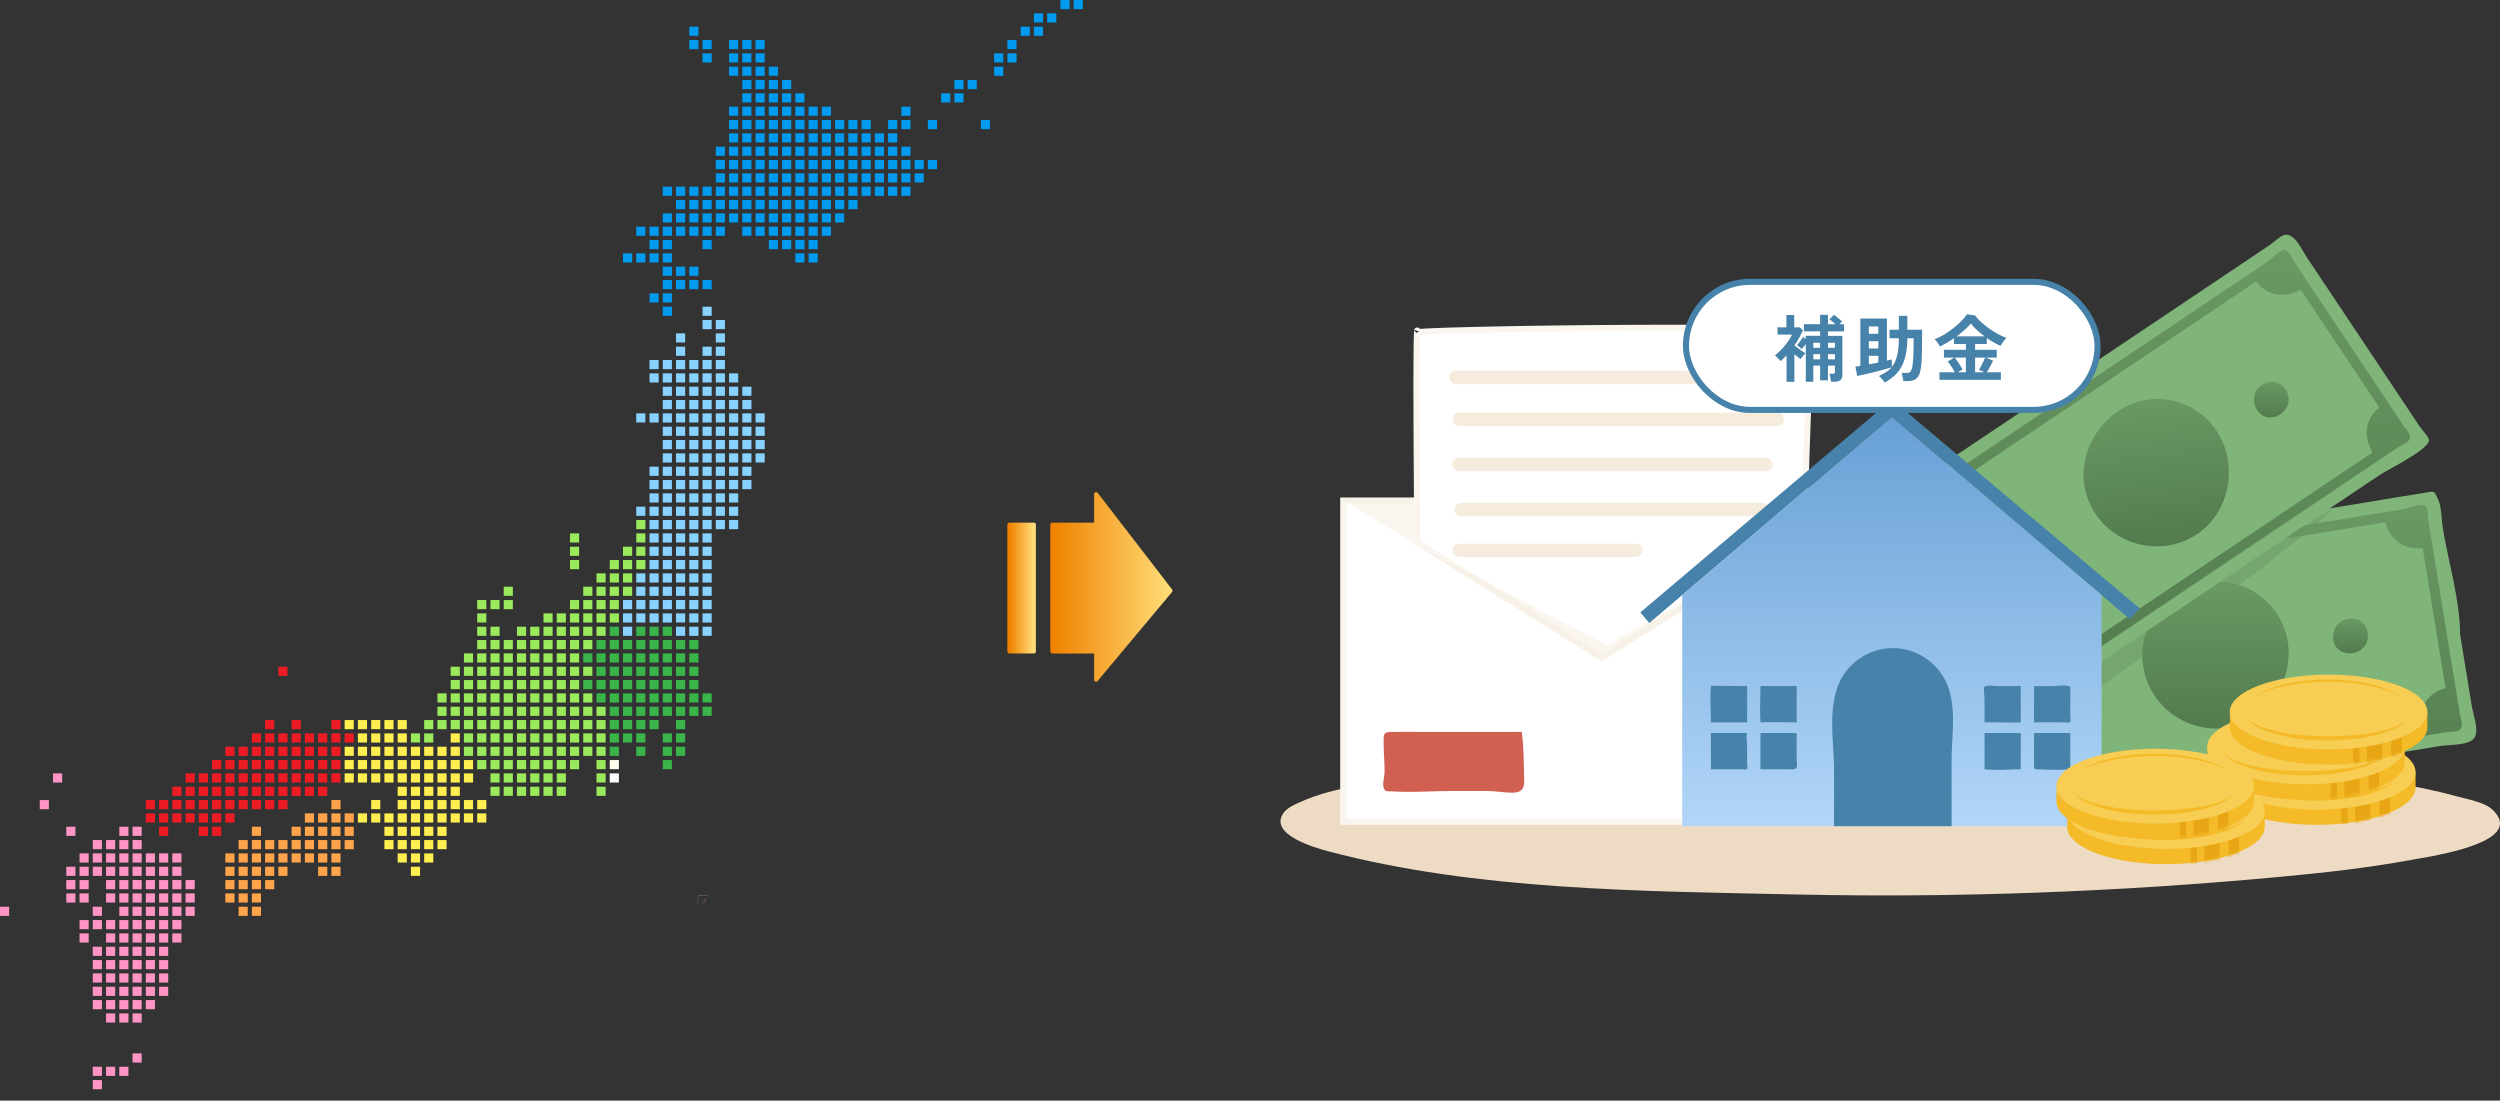 <svg width="820" height="361" fill="none" xmlns="http://www.w3.org/2000/svg"><rect width="100%" height="100%" fill="#333333" stroke="none"/><g clip-path="url(#a)"><path d="M820 270.034c.046 7.582-23.362 10.964-28.821 11.97-14.58 2.689-29.366 4.314-44.119 5.678-52.503 4.855-105.277 6.855-157.995 5.705-50.172-1.094-104.75-1.268-153.55-14.203-.004 0-.006 0-.01-.002-4.056-1.077-19.08-5.34-14.718-12.237.992-1.57 2.717-2.499 4.394-3.292 15.668-7.411 32.871-6.918 49.648-9.473 93.984-14.305 193.139-11.002 287.343-.327 14.54 1.649 29.427 3.368 43.561 7.327 3.367.942 9.037 1.846 11.709 4.33 1.777 1.65 2.547 3.154 2.556 4.522l.002.002Z" fill="#EDDBC3"/><path d="M440.586 164.214h169.44V269.53h-169.44V164.214Z" fill="#fff" stroke="#FAF6EF" stroke-width="2"/><path opacity=".46" d="m439.586 163.214 85.72 53.658 85.72-53.658h-171.44Z" fill="#F5ECDD"/><path d="M463.906 178.438h.001-.001Zm127.797-4.486-.006.182-66.391 41.56-60.405-37.811-.003-.23-.02-2.194-.067-7.838c-.052-6.492-.115-15.162-.157-23.87-.042-8.709-.063-17.453-.032-24.098.016-3.323.045-6.115.091-8.113a74.646 74.646 0 0 1 .094-2.572 26.2 26.2 0 0 1 .772-.072c.98-.078 2.41-.158 4.234-.238 3.644-.159 8.819-.315 15.015-.458 12.391-.286 28.845-.521 45.261-.625 16.416-.104 32.786-.078 45.009.156 6.114.118 11.177.286 14.686.516 1.76.115 3.102.244 3.982.384.173.027.32.054.443.079-.016.177-.033.371-.049.578-.049.637-.103 1.478-.16 2.491a638.728 638.728 0 0 0-.38 7.946c-.274 6.381-.581 14.613-.868 22.751a8623.694 8623.694 0 0 0-.985 29.45l-.064 2.026Zm-126.845-65.521c.004-.022.005-.018-.001.003l.001-.003Zm-.565.613h-.001.001Zm130.383-.207-.004-.002.004.002Z" fill="#fff" stroke="#FAF6EF" stroke-width="2"/><path opacity=".46" d="m463.906 178.438 61.4 38.434 67.374-42.173-65.657 36.816-63.117-33.077Z" fill="#F5ECDD"/><path d="M477.557 126.011h106.089c1.146 0 2.243-1.01 2.191-2.197-.053-1.19-.963-2.196-2.191-2.196H477.557c-1.145 0-2.243 1.01-2.191 2.196.054 1.191.963 2.197 2.191 2.197ZM478.611 139.745h104.333c1.146 0 2.243-1.01 2.191-2.197-.054-1.19-.963-2.196-2.191-2.196H478.611c-1.146 0-2.243 1.009-2.192 2.196.054 1.191.964 2.197 2.192 2.197ZM478.611 154.537h100.634c1.145 0 2.243-1.01 2.191-2.197-.054-1.191-.963-2.197-2.191-2.197h-2.625c-1.145 0-2.243 1.01-2.191 2.197.054 1.191.963 2.197 2.191 2.197h2.625c1.145 0 2.243-1.01 2.191-2.197-.054-1.191-.963-2.197-2.191-2.197H478.611c-1.146 0-2.243 1.01-2.192 2.197.054 1.191.964 2.197 2.192 2.197ZM479.315 169.328h98.711c1.146 0 2.243-1.009 2.192-2.196-.054-1.191-.964-2.197-2.192-2.197h-98.711c-1.146 0-2.243 1.01-2.191 2.197.053 1.19.963 2.196 2.191 2.196ZM478.611 182.71h57.962c1.145 0 2.243-1.01 2.191-2.196-.054-1.191-.963-2.197-2.191-2.197h-57.962c-1.146 0-2.243 1.01-2.192 2.197.054 1.19.964 2.196 2.192 2.196Z" fill="#F5ECDD"/><path d="M498.978 259.166c-.668.587-1.631.806-2.539.823-2.926.056-5.833-.538-8.751-.54H476.55c-6.6 0-13.235.529-19.832.134-1.98-.117-2.371.227-2.91-1.327-.384-1.106.326-3.695.332-4.949.013-3.159-.3-6.309-.302-9.466-.002-3.42-.069-3.718 2.911-3.756 4.423-.056 8.849 0 13.274 0h27.965a2.676 2.676 0 0 1 1.164.059c.658 5.075.637 10.478.77 15.636.027 1.058.021 2.211-.624 3.047a2.439 2.439 0 0 1-.318.339h-.002Z" fill="#D16053"/><path d="M811.588 241.996c-.27.414-.64.768-1.132 1.047-2.477 1.404-7.523 1.231-10.309 1.687-5.673.929-11.345 1.858-17.019 2.785-30.91 5.061-61.822 10.12-92.733 15.18l-36.033 5.898-13.306-81.697 64.795-10.607c23.659-3.872 47.319-7.744 70.976-11.618 5.914-.967 11.819-2.008 17.744-2.906 4.001-.606 3.652-1.173 5.137 2.049 1.17 2.539 1.076 6.618 1.529 9.396 1.804 11.081 5.658 23.534 5.658 34.74l3.824 23.475c.562 3.447 2.495 8.086.869 10.57v.001Z" fill="#80B57A"/><mask id="b" style="mask-type:luminance" maskUnits="userSpaceOnUse" x="641" y="161" width="172" height="108"><path d="M811.588 241.996c-.27.414-.64.768-1.132 1.047-2.477 1.404-7.523 1.231-10.309 1.687-5.673.929-11.345 1.858-17.019 2.785-30.91 5.061-61.822 10.12-92.733 15.18l-36.033 5.898-13.306-81.697 64.795-10.607c23.659-3.872 47.319-7.744 70.976-11.618 5.914-.967 11.819-2.008 17.744-2.906 4.001-.606 3.652-1.173 5.137 2.049 1.17 2.539 1.076 6.618 1.529 9.396 1.804 11.081 5.658 23.534 5.658 34.74l3.824 23.475c.562 3.447 2.495 8.086.869 10.57v.001Z" fill="#fff"/></mask><g mask="url(#b)"><path opacity=".5" d="m765.238 166.57-140.725 90.689 9.62 7.39s126.746-89.627 131.105-98.079Z" fill="#6A9964"/></g><path d="M750.449 210.924c1.627 11.534-5.413 23.223-16.497 26.897-11.547 3.827-24.481-2.272-29.285-13.386a24.223 24.223 0 0 1-1.675-5.738c-3.491-21.424 22.834-36.377 39.375-22.388 4.72 3.994 7.32 9.208 8.084 14.615h-.002Z" fill="url(#c)"/><path d="M646.71 190.827c-1.084 1.447-.005 4.159.346 6.315.575 3.53 1.149 7.059 1.725 10.587l4.445 27.297 3.958 24.305c.582 3.564.235 4.551 3.368 4.038l12.088-1.98c14.449-2.366 28.901-4.732 43.351-7.096l50.554-8.274 35.717-5.848c1.087-.179 3.47-.102 4.367-.712 1.581-1.073.502-3.537.241-5.076-.564-3.326-1.084-6.659-1.627-9.989l-3.171-19.469c-1.349-8.279-2.698-16.558-4.045-24.837l-1.477-9.065c-.158-.964-.177-4.545-1.054-5.14-1.429-.965-5.718.858-7.352 1.143-4.22.735-8.456 1.385-12.683 2.075l-45.964 7.525-49.662 8.129c-10.442 1.71-20.881 3.433-31.327 5.128-.884.144-1.452.477-1.8.939l.002.005Zm147.255 47.367L671.21 258.289c-1.986-8.543-9.075-9.089-12.31-8.872l-7.466-45.835c7.888-2.197 8.396-9.017 8.183-12.174l122.811-20.102c2.091 8.223 9.037 8.752 12.23 8.536l7.465 45.835c-8.185 2.28-8.425 9.539-8.158 12.517Z" fill="url(#d)"/><path d="M688.016 222.144c1.205 7.396-10.386 9.487-11.621 1.902-1.211-7.428 10.386-9.479 11.621-1.902Z" fill="#6A9964"/><path d="M776.624 207.637c.595 3.857-2.581 6.932-6.384 6.648-7.141-.535-6.397-11.134.71-11.403 3.331-.127 5.277 2.17 5.674 4.755Z" fill="url(#e)"/><path d="M796.659 144.727c-.977 3.241-13.339 9.192-16.405 11.248l-18.54 12.43-45.084 30.224c-3.168 2.124-52.937 35.491-52.937 35.489-.163-.244-45.901-68.81-45.901-68.812l52.77-35.377c24.465-16.402 48.929-32.801 73.396-49.205 3.68-2.47 5.38-5.594 8.699-2.3 1.553 1.54 2.692 4.033 3.905 5.85 4.073 6.108 8.147 12.215 12.22 18.32l24.941 37.389c.595.891 3.139 3.557 2.982 4.551-.01.064-.025.127-.044.191l-.002.002Z" fill="#80B57A"/><path d="M727.273 141.697c6.251 9.82 4.68 23.382-3.887 31.332-8.924 8.283-23.217 8.11-32.187-.007a24.311 24.311 0 0 1-3.897-4.524c-12.038-18.045 5.732-42.595 26.571-36.741 5.948 1.671 10.468 5.335 13.4 9.938v.002Z" fill="url(#f)"/><path d="M624.561 166.534c-.39 1.765 1.713 3.787 2.926 5.603l5.948 8.917 15.336 22.992c4.551 6.824 9.104 13.647 13.655 20.472 2.003 3.002 2.096 4.045 4.734 2.275l10.18-6.826 36.513-24.479c14.193-9.516 28.388-19.031 42.58-28.545l30.084-20.168c.917-.613 3.116-1.535 3.68-2.462.994-1.633-1.006-3.428-1.879-4.72-1.888-2.791-3.741-5.609-5.612-8.414-3.645-5.466-7.293-10.933-10.938-16.397-4.651-6.973-9.302-13.946-13.955-20.919l-5.094-7.636c-.541-.812-2.04-4.062-3.084-4.237-1.7-.285-4.848 3.156-6.218 4.095-3.536 2.423-7.122 4.774-10.682 7.16L694.022 119.2c-13.944 9.348-27.887 18.694-41.83 28.043-8.795 5.895-17.583 11.804-26.386 17.688-.746.498-1.126 1.039-1.249 1.603h.004Zm153.59-18.114-103.393 69.315c-5.342-6.947-12.019-4.497-14.872-2.954l-25.753-38.605c6.269-5.278 3.91-11.695 2.412-14.48L739.984 92.35c5.305 6.613 11.844 4.208 14.661 2.685l25.753 38.605c-6.505 5.478-3.72 12.181-2.247 14.78Z" fill="url(#g)"/><path d="M675.101 177.859c4.156 6.23-5.526 12.949-9.787 6.563-4.173-6.257 5.532-12.943 9.787-6.563Z" fill="#6A9964"/><path d="M749.731 127.823c2.136 3.262.52 7.382-3.058 8.704-6.719 2.483-10.424-7.471-4.071-10.672 2.979-1.5 5.698-.217 7.129 1.968Z" fill="url(#h)"/><path d="m620.53 131.047-82.51 69.821 2.943 3.484 79.567-67.656 78.133 66.436 3.145-3.562-81.278-68.523Z" fill="#4682A9"/><path d="m620.53 136.696-68.765 58.477v75.826h137.556v-75.826l-68.791-58.477Z" fill="url(#i)"/><path d="M640.123 270.999h-38.56v-18.365c0-8.964-1.961-18.805 1.211-27.453 2.749-7.499 10.111-12.597 18.07-12.597 6.856 0 13.328 3.765 16.737 9.727 4.574 7.998 2.575 18.081 2.544 26.829-.005 1.42.002 21.859 0 21.859h-.002ZM573.059 236.944h-11.875c0-3.957-.38-8.141.065-12.051-.006.054 10.686.144 11.812.144v11.905l-.002.002ZM589.305 236.943c-3.936-.003-7.934-.209-11.858.014-.292-3.928-.017-7.975-.017-11.918h11.875v11.904ZM572.984 252.235c-.382.285-1.414.093-1.861.093-3.314 0-6.627.009-9.943-.006v-11.901c.927-.013 11.873.01 11.875 0-.357 1.268 0 3.153 0 4.461v4.96c0 .422.251 2.041-.017 2.339a.354.354 0 0 1-.058.052l.004.002ZM589.065 252.01c-.217.185-.555.297-1.067.318-1.366.054-2.746 0-4.112 0h-6.456v-11.905h11.875v8.617c0 1.276.395 2.432-.242 2.972l.002-.002ZM662.802 236.944c-.926.105-11.874-.075-11.874 0v-7.877c0-.741-.426-3.18 0-3.799.45-.658 3.57-.229 4.43-.229 2.481 0 4.965-.035 7.446 0v11.905h-.002ZM678.964 236.815c-.365.28-1.221.128-1.671.128-3.35 0-6.745-.123-10.081.024-.167-1.091.04-11.928-.039-11.93 1.861.046 3.725.048 5.586.038 1.652-.007 4.006-.475 5.591-.038.961.265.7.515.7 1.627v8.119c0 .362.215 1.645 0 1.939a.484.484 0 0 1-.086.089v.004ZM662.802 252.326c-3.864 0-8.089.475-11.882-.039.05-3.954.008-7.911.008-11.866h11.874v11.905ZM679.033 252.295c-3.26.354-6.549.158-9.818.058-1.295-.041-1.942.288-2.044-1.026-.057-.742 0-1.513 0-2.26 0-.619.008-8.648.004-8.648h11.873c-.006 0 .046 10.889-.013 11.874l-.002.002Z" fill="#4682A9"/><path d="M727.488 258.277c0 6.779 14.511 12.274 32.411 12.274 17.899 0 32.41-5.495 32.41-12.274v-4.985H727.58l-.092 4.985Z" fill="#F4BA27"/><mask id="j" style="mask-type:luminance" maskUnits="userSpaceOnUse" x="727" y="253" width="66" height="18"><path d="M727.488 258.277c0 6.779 14.511 12.274 32.411 12.274 17.899 0 32.41-5.495 32.41-12.274v-4.985H727.58l-.092 4.985Z" fill="#fff"/></mask><g mask="url(#j)" fill="#E8A615"><path d="M777.48 262.696h-4.985v7.855h4.985v-7.855ZM783.992 268.435h-3.534v-7.855h3.351l.183 7.855ZM770.119 271.942h-2.147v-7.856h2.027l.12 7.856Z"/></g><path d="M759.899 265.565c17.9 0 32.41-5.495 32.41-12.274 0-6.778-14.51-12.273-32.41-12.273s-32.411 5.495-32.411 12.273c0 6.779 14.511 12.274 32.411 12.274Z" fill="#F7CD53"/><path d="M752.229 257.042c3.886-.03 6.111-1.723 7.606-4.67.067-.135.238-.223.436-.225l8.062-.079c.301-.004.599.189.627.408a5.448 5.448 0 0 1-.18 2.298c-.067.226.163.493.491.57l2.088.498c.284.067.539-.027.585-.221.194-.814.196-1.92-.198-3.253-.055-.188.104-.335.363-.336l1.025-.01c.276-.002.426-.165.335-.362l-.571-1.256c-.083-.181-.361-.323-.622-.321l-1.186.014c-.219.001-.451-.099-.556-.241-1.562-2.145-4.218-3.341-7.005-3.306-2.834.034-4.531 1.265-5.753 3.485-.067.123-.236.206-.428.208l-8.233.086c-.266.002-.441-.15-.385-.333.343-1.125 1.055-2.125 1.807-2.854.152-.148.063-.327-.176-.371l-1.443-.264a.649.649 0 0 0-.507.123c-.896.774-1.846 2.184-2.272 3.59-.015.048-.025.094-.038.142l-1.959.021c-.255.002-.516.15-.581.331l-.465 1.252c-.073.194.087.352.355.35l2.021-.019c.218-.002.374.106.387.262.248 2.931 2.909 4.514 6.372 4.487l-.002-.004Zm12.038-8.652c1.081-.011 2.416.35 3.377 1.291.211.206.052.45-.29.454l-5.616.06c-.366.003-.629-.272-.46-.483.716-.9 1.589-1.306 2.989-1.322Zm-14.726 3.863 6.006-.06c.408-.004.631.341.374.587-.975.931-2.122 1.354-3.651 1.367-1.497.014-2.641-.463-3.253-1.319-.172-.242.131-.571.522-.575h.002Z" fill="#F4BA27"/><path d="M785.582 256.013c-2.901 3.143-8.611 4.565-12.705 5.4-10.484 1.96-24.533 1.74-34.483-2.305-1.073-.471-2.128-.994-3.097-1.664-.944-.669-1.886-1.479-2.339-2.569.585 1.004 1.556 1.681 2.54 2.244.996.554 2.057.989 3.137 1.356 9.922 3.215 23.75 3.322 34.063 1.88 4.093-.666 9.665-1.645 12.884-4.344v.002ZM734.754 248.983c9.858-8.466 39.905-8.473 49.813-.033a16.882 16.882 0 0 0-3.511-2.004c-.7-.312-1.535-.625-2.266-.862-9.835-3.143-21.871-3.316-32.006-1.564-2.381.443-4.749 1.016-7.026 1.847-1.771.64-3.502 1.469-5.004 2.616Z" fill="#F4BA27"/><path d="M723.955 249.971c0 6.779 14.511 12.274 32.411 12.274 17.9 0 32.411-5.495 32.411-12.274v-4.985h-64.73l-.092 4.985Z" fill="#F4BA27"/><mask id="k" style="mask-type:luminance" maskUnits="userSpaceOnUse" x="723" y="244" width="66" height="19"><path d="M723.955 249.971c0 6.779 14.511 12.274 32.411 12.274 17.9 0 32.411-5.495 32.411-12.274v-4.985h-64.73l-.092 4.985Z" fill="#fff"/></mask><g mask="url(#k)" fill="#E8A615"><path d="M773.949 254.39h-4.985v7.855h4.985v-7.855ZM780.459 260.129h-3.534v-7.855h3.354l.18 7.855ZM766.587 263.636h-2.147v-7.856h2.028l.119 7.856Z"/></g><path d="M756.368 257.26c17.9 0 32.411-5.495 32.411-12.274 0-6.779-14.511-12.274-32.411-12.274-17.9 0-32.411 5.495-32.411 12.274 0 6.779 14.511 12.274 32.411 12.274Z" fill="#F7CD53"/><path d="M748.699 248.737c3.885-.031 6.111-1.724 7.606-4.671.067-.134.238-.223.435-.225l8.063-.079c.301-.003.598.189.627.408a5.453 5.453 0 0 1-.18 2.299c-.067.225.163.492.491.569l2.088.498c.283.068.539-.027.585-.221.194-.813.195-1.92-.198-3.253-.056-.188.104-.334.363-.336l1.024-.01c.277-.002.426-.165.336-.361l-.572-1.256c-.082-.181-.36-.324-.621-.322l-1.186.014c-.219.002-.451-.098-.557-.241-1.561-2.144-4.217-3.341-7.005-3.306-2.834.035-4.53 1.266-5.752 3.485-.067.123-.236.206-.428.208l-8.233.087c-.267.001-.441-.15-.386-.333.344-1.125 1.056-2.126 1.808-2.855.151-.148.063-.327-.177-.371l-1.443-.263a.64.64 0 0 0-.506.123c-.896.773-1.846 2.183-2.272 3.589-.015.048-.025.094-.038.142l-1.959.021c-.255.002-.516.15-.582.331l-.464 1.252c-.073.195.086.352.355.351l2.02-.02c.219-.002.375.106.388.262.247 2.931 2.909 4.514 6.372 4.487l-.002-.003Zm12.038-8.652c1.08-.012 2.416.35 3.377 1.29.211.206.052.45-.29.454l-5.616.06c-.366.004-.629-.271-.46-.483.715-.9 1.588-1.306 2.989-1.321Zm-14.728 3.862 6.006-.06c.408-.003.631.341.374.587-.975.931-2.122 1.354-3.652 1.368-1.496.013-2.64-.464-3.252-1.32-.172-.242.131-.571.522-.575h.002Z" fill="#F4BA27"/><path d="M782.052 247.708c-2.901 3.143-8.611 4.564-12.706 5.399-10.484 1.96-24.532 1.741-34.483-2.305-1.072-.471-2.128-.994-3.097-1.663-.944-.67-1.886-1.48-2.339-2.57.586 1.004 1.557 1.681 2.541 2.245.996.554 2.057.988 3.137 1.356 9.914 3.214 23.755 3.322 34.063 1.879 4.092-.666 9.664-1.645 12.884-4.343v.002ZM731.223 240.677c9.859-8.463 39.906-8.473 49.814-.033a16.927 16.927 0 0 0-3.511-2.004 24.274 24.274 0 0 0-2.266-.862c-9.834-3.143-21.872-3.316-32.006-1.563-2.381.442-4.749 1.015-7.027 1.846-1.771.641-3.501 1.47-5.004 2.616Z" fill="#F4BA27"/><path d="M731.356 238.53c0 6.779 14.511 12.274 32.411 12.274 17.899 0 32.41-5.495 32.41-12.274v-4.985h-64.729l-.092 4.985Z" fill="#F4BA27"/><mask id="l" style="mask-type:luminance" maskUnits="userSpaceOnUse" x="731" y="233" width="66" height="18"><path d="M731.356 238.53c0 6.779 14.511 12.274 32.411 12.274 17.899 0 32.41-5.495 32.41-12.274v-4.985h-64.729l-.092 4.985Z" fill="#fff"/></mask><g mask="url(#l)" fill="#E8A615"><path d="M781.348 242.949h-4.985v7.855h4.985v-7.855ZM787.86 248.688h-3.534v-7.855h3.352l.182 7.855ZM773.988 252.195h-2.147v-7.856h2.026l.121 7.856Z"/></g><path d="M763.767 245.819c17.9 0 32.41-5.496 32.41-12.274 0-6.779-14.51-12.274-32.41-12.274s-32.411 5.495-32.411 12.274c0 6.778 14.511 12.274 32.411 12.274Z" fill="#F7CD53"/><path d="M789.45 236.266c-2.901 3.143-8.611 4.565-12.705 5.4-10.484 1.96-24.533 1.74-34.483-2.305-1.073-.471-2.128-.994-3.097-1.664-.944-.669-1.886-1.479-2.339-2.569.585 1.004 1.556 1.681 2.541 2.244.995.554 2.056.989 3.137 1.356 9.921 3.215 23.749 3.322 34.062 1.88 4.093-.666 9.665-1.645 12.884-4.344v.002ZM738.622 229.236c9.858-8.465 39.905-8.473 49.813-.033a16.927 16.927 0 0 0-3.511-2.004c-.7-.311-1.535-.625-2.266-.862-9.833-3.141-21.871-3.316-32.006-1.563-2.381.442-4.748 1.015-7.026 1.846-1.771.641-3.502 1.47-5.004 2.616ZM678.029 271.157c0 6.778 14.511 12.274 32.411 12.274 17.9 0 32.411-5.496 32.411-12.274v-4.986h-64.73l-.092 4.986Z" fill="#F4BA27"/><mask id="m" style="mask-type:luminance" maskUnits="userSpaceOnUse" x="678" y="266" width="65" height="18"><path d="M678.029 271.157c0 6.778 14.511 12.274 32.411 12.274 17.9 0 32.411-5.496 32.411-12.274v-4.986h-64.73l-.092 4.986Z" fill="#fff"/></mask><g mask="url(#m)" fill="#E8A615"><path d="M728.021 275.575h-4.985v7.856h4.985v-7.856ZM734.533 281.315h-3.534v-7.858h3.352l.182 7.858ZM720.661 284.821h-2.147v-7.855h2.026l.121 7.855Z"/></g><path d="M710.44 278.445c17.9 0 32.411-5.495 32.411-12.274 0-6.779-14.511-12.274-32.411-12.274-17.9 0-32.411 5.495-32.411 12.274 0 6.779 14.511 12.274 32.411 12.274Z" fill="#F7CD53"/><path d="M702.771 269.922c3.885-.031 6.111-1.724 7.606-4.67.067-.135.238-.223.435-.225l8.063-.079c.301-.004.598.188.627.408a5.448 5.448 0 0 1-.18 2.298c-.067.225.163.493.491.569l2.088.499c.284.067.539-.027.585-.222.194-.813.195-1.919-.198-3.252-.056-.189.104-.335.363-.337l1.024-.009c.277-.002.426-.166.336-.362l-.572-1.256c-.082-.181-.36-.323-.621-.321l-1.186.013c-.219.002-.451-.098-.556-.24-1.562-2.145-4.218-3.341-7.006-3.307-2.834.035-4.53 1.266-5.752 3.486-.067.123-.236.205-.428.207l-8.233.087c-.267.002-.441-.15-.386-.333.344-1.125 1.056-2.125 1.808-2.854.151-.148.063-.327-.177-.372l-1.443-.263a.64.64 0 0 0-.506.123c-.896.773-1.846 2.183-2.272 3.589-.015.048-.025.094-.038.143l-1.959.021c-.255.002-.516.15-.582.331l-.464 1.252c-.073.194.086.352.355.35l2.02-.019c.219-.002.375.105.388.261.247 2.932 2.909 4.515 6.372 4.488l-.002-.004Zm12.038-8.652c1.08-.012 2.416.35 3.377 1.291.211.205.052.45-.29.454l-5.616.059c-.366.004-.629-.271-.46-.483.715-.9 1.588-1.306 2.989-1.321Zm-14.726 3.862 6.006-.059c.408-.004.631.34.374.586-.975.931-2.122 1.355-3.652 1.368-1.496.013-2.64-.464-3.252-1.319-.173-.243.131-.572.522-.576h.002Z" fill="#F4BA27"/><path d="M736.124 268.893c-2.901 3.143-8.611 4.564-12.706 5.399-10.484 1.96-24.532 1.741-34.483-2.304-1.072-.471-2.128-.995-3.097-1.664-.944-.669-1.886-1.479-2.338-2.57.585 1.004 1.556 1.681 2.54 2.245.996.554 2.057.989 3.137 1.356 9.922 3.214 23.75 3.322 34.063 1.879 4.092-.665 9.664-1.644 12.884-4.343v.002ZM685.295 261.863c9.859-8.466 39.906-8.473 49.814-.033a16.882 16.882 0 0 0-3.511-2.004 23.996 23.996 0 0 0-2.266-.862c-9.836-3.143-21.872-3.316-32.006-1.564-2.381.442-4.749 1.016-7.027 1.847-1.771.64-3.501 1.469-5.004 2.616Z" fill="#F4BA27"/><path d="M674.497 262.851c0 6.779 14.511 12.274 32.411 12.274 17.899 0 32.41-5.495 32.41-12.274v-4.986h-64.729l-.092 4.986Z" fill="#F4BA27"/><mask id="n" style="mask-type:luminance" maskUnits="userSpaceOnUse" x="674" y="257" width="66" height="19"><path d="M674.497 262.851c0 6.779 14.511 12.274 32.411 12.274 17.899 0 32.41-5.495 32.41-12.274v-4.986h-64.729l-.092 4.986Z" fill="#fff"/></mask><g mask="url(#n)" fill="#E8A615"><path d="M724.491 267.269h-4.985v7.856h4.985v-7.856ZM731.001 273.009h-3.534v-7.857h3.354l.18 7.857ZM717.129 276.516h-2.147v-7.856h2.028l.119 7.856Z"/></g><path d="M706.91 270.139c17.9 0 32.41-5.495 32.41-12.274 0-6.778-14.51-12.273-32.41-12.273s-32.411 5.495-32.411 12.273c0 6.779 14.511 12.274 32.411 12.274Z" fill="#F7CD53"/><path d="M732.593 260.587c-2.901 3.143-8.611 4.565-12.705 5.399-10.484 1.961-24.533 1.741-34.483-2.304-1.073-.471-2.128-.994-3.097-1.664-.944-.669-1.886-1.479-2.339-2.57.585 1.005 1.556 1.682 2.54 2.245.996.554 2.057.989 3.138 1.356 9.914 3.214 23.755 3.322 34.062 1.88 4.093-.666 9.665-1.645 12.884-4.344v.002ZM681.765 253.557c9.858-8.463 39.905-8.473 49.814-.033a16.89 16.89 0 0 0-3.512-2.004c-.7-.312-1.535-.625-2.266-.862-9.833-3.143-21.871-3.316-32.006-1.564-2.381.443-4.748 1.016-7.026 1.847-1.771.64-3.502 1.47-5.004 2.616Z" fill="#F4BA27"/></g><rect x="553" y="92.447" width="135" height="42" rx="21" fill="#fff"/><rect x="553" y="92.447" width="135" height="42" rx="21" stroke="#4682A9" stroke-width="2"/><path d="M592.296 125.199v-12.336a17.92 17.92 0 0 1-.72.912c-.24.288-.448.52-.624.696a5.994 5.994 0 0 0-.768-.672c-.32-.272-.592-.464-.816-.576.32-.32.672-.744 1.056-1.272.4-.528.728-.992.984-1.392l.888.576v-.984H597v-1.464h-5.328v-2.352H597v-3.072h2.568v3.072h2.448c-.304-.304-.64-.6-1.008-.888a9.112 9.112 0 0 0-.96-.672l1.464-1.512c.24.144.536.36.888.648.352.272.696.552 1.032.84.336.288.592.536.768.744-.112.08-.248.2-.408.36l-.48.48h1.536v2.352h-5.28v1.464h4.728v12.912c0 .736-.216 1.272-.648 1.608-.416.352-1.056.528-1.92.528h-1.176a7.5 7.5 0 0 0-.12-.84 17.99 17.99 0 0 0-.168-.984 3.553 3.553 0 0 0-.216-.768h.984c.288 0 .496-.048.624-.144.128-.096.192-.28.192-.552v-1.992h-2.28v4.824H597v-4.824h-2.232v5.28h-2.472Zm-6.312.024v-8.64a27.153 27.153 0 0 1-1.944 1.848c-.256-.304-.56-.632-.912-.984a9.106 9.106 0 0 0-.96-.888 17.845 17.845 0 0 0 2.304-2.112 20.286 20.286 0 0 0 1.944-2.4c.576-.832 1.032-1.6 1.368-2.304h-4.752v-2.376h2.904v-4.056h2.568v4.056h1.824l1.032.936a33.404 33.404 0 0 1-1.248 2.52 26.437 26.437 0 0 1-1.536 2.472c.384.304.8.624 1.248.96.464.336.904.648 1.32.936.432.288.784.52 1.056.696-.288.256-.576.56-.864.912a6.51 6.51 0 0 0-.696.96c-.304-.208-.64-.448-1.008-.72a42.52 42.52 0 0 1-1.08-.864v9.048h-2.568Zm13.584-7.368h2.28v-1.704h-2.28v1.704Zm0-3.768h2.28v-1.68h-2.28v1.68Zm-4.8 3.768H597v-1.704h-2.232v1.704Zm0-3.768H597v-1.68h-2.232v1.68Zm23.4 11.4a5.568 5.568 0 0 0-.504-.744 16.453 16.453 0 0 0-.72-.816 5.23 5.23 0 0 0-.696-.6c.88-.4 1.664-.816 2.352-1.248a7.658 7.658 0 0 0 1.824-1.608 72.77 72.77 0 0 1-1.872.552 120.35 120.35 0 0 1-4.92 1.296c-.864.208-1.688.4-2.472.576-.768.16-1.432.296-1.992.408l-.6-3.072c.208-.032.448-.064.72-.096.288-.032.592-.08.912-.144v-15.504h8.712v13.8c.32-.08.616-.152.888-.216s.512-.128.72-.192v2.496c.752-.944 1.32-2.152 1.704-3.624.384-1.472.584-3.408.6-5.808h-3.048v-2.784h3.048v-4.56h2.784v4.56h4.848v.888c0 .416-.008.864-.024 1.344v1.2c0 1.888-.024 3.576-.072 5.064-.048 1.488-.136 2.728-.264 3.72-.144 1.184-.392 2.112-.744 2.784-.352.672-.824 1.144-1.416 1.416-.576.272-1.296.408-2.16.408h-1.464c-.064-.448-.16-.944-.288-1.488a11.442 11.442 0 0 0-.288-1.176h1.536c.384 0 .704-.048.96-.144.256-.096.464-.312.624-.648.176-.336.32-.864.432-1.584.128-.752.224-1.848.288-3.288.064-1.456.096-3.056.096-4.8v-.912h-2.064c-.016 2.08-.192 3.896-.528 5.448-.336 1.536-.824 2.864-1.464 3.984a11.125 11.125 0 0 1-2.304 2.904 17.17 17.17 0 0 1-3.144 2.208Zm-5.184-5.976c.512-.096 1.032-.192 1.56-.288.528-.096 1.04-.2 1.536-.312v-2.208h-3.096v2.808Zm0-5.208h3.096v-2.4h-3.096v2.4Zm0-4.824h3.096v-2.4h-3.096v2.4Zm23.16 15.096v-2.472h5.016a15.25 15.25 0 0 0-1.08-1.848 14.34 14.34 0 0 0-1.248-1.656l2.136-1.296h-3.36v-2.568h7.2v-1.896h-3.912v-1.92c-.8.56-1.6 1.08-2.4 1.56-.8.464-1.536.856-2.208 1.176a10.47 10.47 0 0 0-.744-1.224 5.64 5.64 0 0 0-1.008-1.176 19.191 19.191 0 0 0 3.072-1.488 30.429 30.429 0 0 0 3.048-2.112 26.05 26.05 0 0 0 2.664-2.352c.784-.8 1.392-1.544 1.824-2.232l2.712.408c.56.768 1.248 1.52 2.064 2.256a28.23 28.23 0 0 0 2.616 2.088 28.56 28.56 0 0 0 2.856 1.752c.96.512 1.864.92 2.712 1.224-.304.336-.632.736-.984 1.2a13.1 13.1 0 0 0-.936 1.44c-1.408-.608-2.912-1.464-4.512-2.568v1.968h-3.84v1.896h7.104v2.568h-3.576l2.376.984c-.304.64-.64 1.304-1.008 1.992-.368.672-.712 1.28-1.032 1.824h4.584v2.472h-20.136Zm5.616-14.256h9.168a31.664 31.664 0 0 1-2.496-2.064 15.497 15.497 0 0 1-1.992-2.184c-.496.64-1.16 1.336-1.992 2.088a37.713 37.713 0 0 1-2.688 2.16Zm6.072 11.784h3.048l-1.752-.816c.224-.352.456-.768.696-1.248.256-.48.496-.96.72-1.44.224-.496.416-.928.576-1.296h-3.288v4.8Zm-5.712 0h2.688v-4.8h-3.648c.304.352.616.768.936 1.248.32.464.624.936.912 1.416.304.464.544.872.72 1.224l-1.608.912Z" fill="#4682A9"/><path d="M85.608 297.407h-3v3h3v-3ZM81.26 297.407h-3v3h3v-3ZM85.608 293.036h-3v3h3v-3ZM81.26 293.036h-3v3h3v-3ZM76.913 293.036h-3v3h3v-3ZM89.955 288.662h-3v3h3v-3ZM85.608 288.662h-3v3h3v-3ZM81.26 288.662h-3v3h3v-3ZM76.913 288.662h-3v3h3v-3ZM111.694 284.288h-3v3h3v-3ZM107.347 284.288h-3v3h3v-3ZM94.302 284.288h-3v3h3v-3ZM89.955 284.288h-3v3h3v-3ZM85.608 284.288h-3v3h3v-3ZM81.26 284.288h-3v3h3v-3ZM76.913 284.288h-3v3h3v-3ZM111.694 279.914h-3v3h3v-3ZM107.347 279.914h-3v3h3v-3ZM102.997 279.914h-3v3h3v-3ZM98.65 279.914h-3v3h3v-3ZM94.302 279.914h-3v3h3v-3ZM89.955 279.914h-3v3h3v-3ZM85.608 279.914h-3v3h3v-3ZM81.26 279.914h-3v3h3v-3ZM76.913 279.914h-3v3h3v-3ZM116.042 275.54h-3v3h3v-3ZM111.694 275.54h-3v3h3v-3ZM107.347 275.54h-3v3h3v-3ZM102.997 275.54h-3v3h3v-3ZM98.65 275.54h-3v3h3v-3ZM94.302 275.54h-3v3h3v-3ZM89.955 275.54h-3v3h3v-3ZM85.608 275.54h-3v3h3v-3ZM81.26 275.54h-3v3h3v-3ZM116.042 271.167h-3v3h3v-3ZM111.694 271.167h-3v3h3v-3ZM107.347 271.167h-3v3h3v-3ZM102.997 271.167h-3v3h3v-3ZM98.65 271.167h-3v3h3v-3ZM85.608 271.167h-3v3h3v-3ZM116.042 266.792h-3v3h3v-3ZM111.694 266.792h-3v3h3v-3ZM107.347 266.792h-3v3h3v-3ZM102.997 266.792h-3v3h3v-3ZM111.694 262.418h-3v3h3v-3Z" fill="#FFA44A"/><path d="M202.997 253.671h-3v3h3v-3Z" fill="#FEFEFE"/><path d="M33.434 354.265h-3v3h3v-3ZM42.129 349.891h-3v3h3v-3ZM37.781 349.891h-3v3h3v-3ZM33.434 349.891h-3v3h3v-3ZM46.476 345.517h-3v3h3v-3ZM46.476 332.399h-3v3h3v-3ZM42.129 332.399h-3v3h3v-3ZM37.781 332.399h-3v3h3v-3ZM50.826 328.025h-3v3h3v-3ZM46.476 328.025h-3v3h3v-3ZM42.129 328.025h-3v3h3v-3ZM37.781 328.025h-3v3h3v-3ZM33.434 328.025h-3v3h3v-3ZM55.174 323.651h-3v3h3v-3ZM50.826 323.651h-3v3h3v-3ZM46.476 323.651h-3v3h3v-3ZM42.129 323.651h-3v3h3v-3ZM37.781 323.651h-3v3h3v-3ZM33.434 323.651h-3v3h3v-3ZM55.174 319.277h-3v3h3v-3ZM50.826 319.277h-3v3h3v-3ZM46.476 319.277h-3v3h3v-3ZM42.129 319.277h-3v3h3v-3ZM37.781 319.277h-3v3h3v-3ZM33.434 319.277h-3v3h3v-3ZM55.174 314.903h-3v3h3v-3ZM50.826 314.903h-3v3h3v-3ZM46.476 314.903h-3v3h3v-3ZM42.129 314.903h-3v3h3v-3ZM37.781 314.903h-3v3h3v-3ZM33.434 314.903h-3v3h3v-3ZM55.174 310.529h-3v3h3v-3ZM50.826 310.529h-3v3h3v-3ZM46.476 310.529h-3v3h3v-3ZM42.129 310.529h-3v3h3v-3ZM37.781 310.529h-3v3h3v-3ZM33.434 310.529h-3v3h3v-3ZM59.52 306.155h-3v3h3v-3ZM55.174 306.155h-3v3h3v-3ZM50.826 306.155h-3v3h3v-3ZM46.476 306.155h-3v3h3v-3ZM42.129 306.155h-3v3h3v-3ZM37.781 306.155h-3v3h3v-3ZM29.087 306.155h-3v3h3v-3ZM59.52 301.781h-3v3h3v-3ZM55.174 301.781h-3v3h3v-3ZM50.826 301.781h-3v3h3v-3ZM46.476 301.781h-3v3h3v-3ZM42.129 301.781h-3v3h3v-3ZM37.781 301.781h-3v3h3v-3ZM33.434 301.781h-3v3h3v-3ZM29.087 301.781h-3v3h3v-3ZM63.868 297.407h-3v3h3v-3ZM59.52 297.407h-3v3h3v-3ZM55.174 297.407h-3v3h3v-3ZM50.826 297.407h-3v3h3v-3ZM46.476 297.407h-3v3h3v-3ZM42.129 297.407h-3v3h3v-3ZM33.434 297.407h-3v3h3v-3ZM3 297.407H0v3h3v-3ZM63.868 293.036h-3v3h3v-3ZM59.52 293.036h-3v3h3v-3ZM55.174 293.036h-3v3h3v-3ZM50.826 293.036h-3v3h3v-3ZM46.476 293.036h-3v3h3v-3ZM42.129 293.036h-3v3h3v-3ZM37.781 293.036h-3v3h3v-3ZM29.087 293.036h-3v3h3v-3ZM24.74 293.036h-3v3h3v-3ZM63.868 288.662h-3v3h3v-3ZM59.52 288.662h-3v3h3v-3ZM55.174 288.662h-3v3h3v-3ZM50.826 288.662h-3v3h3v-3ZM46.476 288.662h-3v3h3v-3ZM42.129 288.662h-3v3h3v-3ZM37.781 288.662h-3v3h3v-3ZM29.087 288.662h-3v3h3v-3ZM24.74 288.662h-3v3h3v-3ZM59.52 284.288h-3v3h3v-3ZM55.174 284.288h-3v3h3v-3ZM50.826 284.288h-3v3h3v-3ZM46.476 284.288h-3v3h3v-3ZM42.129 284.288h-3v3h3v-3ZM37.781 284.288h-3v3h3v-3ZM33.434 284.288h-3v3h3v-3ZM29.087 284.288h-3v3h3v-3ZM24.74 284.288h-3v3h3v-3ZM59.52 279.914h-3v3h3v-3ZM55.174 279.914h-3v3h3v-3ZM50.826 279.914h-3v3h3v-3ZM46.476 279.914h-3v3h3v-3ZM42.129 279.914h-3v3h3v-3ZM37.781 279.914h-3v3h3v-3ZM33.434 279.914h-3v3h3v-3ZM29.087 279.914h-3v3h3v-3ZM46.476 275.54h-3v3h3v-3ZM42.129 275.54h-3v3h3v-3ZM37.781 275.54h-3v3h3v-3ZM33.434 275.54h-3v3h3v-3ZM46.476 271.167h-3v3h3v-3ZM42.129 271.167h-3v3h3v-3ZM24.74 271.167h-3v3h3v-3ZM16.042 262.418h-3v3h3v-3ZM20.392 253.671h-3v3h3v-3Z" fill="#FF94C5"/><path d="M202.997 249.297h-3v3h3v-3Z" fill="#FEFCEC"/><path d="M137.781 284.288h-3v3h3v-3ZM142.129 279.914h-3v3h3v-3ZM137.781 279.914h-3v3h3v-3ZM133.431 279.914h-3v3h3v-3ZM146.476 275.54h-3v3h3v-3ZM142.129 275.54h-3v3h3v-3ZM137.781 275.54h-3v3h3v-3ZM133.431 275.54h-3v3h3v-3ZM129.084 275.54h-3v3h3v-3ZM146.476 271.167h-3v3h3v-3ZM142.129 271.167h-3v3h3v-3ZM137.781 271.167h-3v3h3v-3ZM133.431 271.167h-3v3h3v-3ZM129.084 271.167h-3v3h3v-3ZM159.518 266.792h-3v3h3v-3ZM155.17 266.792h-3v3h3v-3ZM150.823 266.792h-3v3h3v-3ZM146.476 266.792h-3v3h3v-3ZM142.129 266.792h-3v3h3v-3ZM137.781 266.792h-3v3h3v-3ZM133.431 266.792h-3v3h3v-3ZM129.084 266.792h-3v3h3v-3ZM124.736 266.792h-3v3h3v-3ZM120.389 266.792h-3v3h3v-3ZM159.518 262.418h-3v3h3v-3ZM155.17 262.418h-3v3h3v-3ZM150.823 262.418h-3v3h3v-3ZM146.476 262.418h-3v3h3v-3ZM142.129 262.418h-3v3h3v-3ZM137.781 262.418h-3v3h3v-3ZM133.431 262.418h-3v3h3v-3ZM124.736 262.418h-3v3h3v-3ZM150.823 258.044h-3v3h3v-3ZM146.476 258.044h-3v3h3v-3ZM142.129 258.044h-3v3h3v-3ZM137.781 258.044h-3v3h3v-3ZM133.431 258.044h-3v3h3v-3ZM155.17 253.671h-3v3h3v-3ZM150.823 253.671h-3v3h3v-3ZM146.476 253.671h-3v3h3v-3ZM142.129 253.671h-3v3h3v-3ZM137.781 253.671h-3v3h3v-3ZM133.431 253.671h-3v3h3v-3ZM129.084 253.671h-3v3h3v-3ZM124.736 253.671h-3v3h3v-3ZM120.389 253.671h-3v3h3v-3ZM116.042 253.671h-3v3h3v-3ZM155.17 249.297h-3v3h3v-3ZM150.823 249.297h-3v3h3v-3ZM146.476 249.297h-3v3h3v-3ZM142.129 249.297h-3v3h3v-3ZM137.781 249.297h-3v3h3v-3ZM133.431 249.297h-3v3h3v-3ZM129.084 249.297h-3v3h3v-3ZM124.736 249.297h-3v3h3v-3ZM120.389 249.297h-3v3h3v-3ZM116.042 249.297h-3v3h3v-3ZM150.823 244.926h-3v3h3v-3ZM146.476 244.926h-3v3h3v-3ZM142.129 244.926h-3v3h3v-3ZM137.781 244.926h-3v3h3v-3ZM133.431 244.926h-3v3h3v-3ZM129.084 244.926h-3v3h3v-3ZM124.736 244.926h-3v3h3v-3ZM120.389 244.926h-3v3h3v-3ZM116.042 244.926h-3v3h3v-3ZM150.823 240.552h-3v3h3v-3ZM133.431 240.552h-3v3h3v-3ZM129.084 240.552h-3v3h3v-3ZM124.736 240.552h-3v3h3v-3ZM120.389 240.552h-3v3h3v-3ZM133.431 236.178h-3v3h3v-3ZM129.084 236.178h-3v3h3v-3ZM124.736 236.178h-3v3h3v-3ZM120.389 236.178h-3v3h3v-3ZM116.042 236.178h-3v3h3v-3Z" fill="#FFEE50"/><path d="M72.563 271.167h-3v3h3v-3ZM68.216 271.167h-3v3h3v-3ZM55.174 271.167h-3v3h3v-3ZM76.913 266.792h-3v3h3v-3ZM72.563 266.792h-3v3h3v-3ZM68.216 266.792h-3v3h3v-3ZM63.868 266.792h-3v3h3v-3ZM59.52 266.792h-3v3h3v-3ZM55.174 266.792h-3v3h3v-3ZM50.826 266.792h-3v3h3v-3ZM94.302 262.418h-3v3h3v-3ZM89.955 262.418h-3v3h3v-3ZM85.608 262.418h-3v3h3v-3ZM81.26 262.418h-3v3h3v-3ZM76.913 262.418h-3v3h3v-3ZM72.563 262.418h-3v3h3v-3ZM68.216 262.418h-3v3h3v-3ZM63.868 262.418h-3v3h3v-3ZM59.52 262.418h-3v3h3v-3ZM55.174 262.418h-3v3h3v-3ZM50.826 262.418h-3v3h3v-3ZM107.347 258.044h-3v3h3v-3ZM102.997 258.044h-3v3h3v-3ZM98.65 258.044h-3v3h3v-3ZM94.302 258.044h-3v3h3v-3ZM89.955 258.044h-3v3h3v-3ZM85.608 258.044h-3v3h3v-3ZM81.26 258.044h-3v3h3v-3ZM76.913 258.044h-3v3h3v-3ZM72.563 258.044h-3v3h3v-3ZM68.216 258.044h-3v3h3v-3ZM63.868 258.044h-3v3h3v-3ZM59.52 258.044h-3v3h3v-3ZM111.694 253.671h-3v3h3v-3ZM107.347 253.671h-3v3h3v-3ZM102.997 253.671h-3v3h3v-3ZM98.65 253.671h-3v3h3v-3ZM94.302 253.671h-3v3h3v-3ZM89.955 253.671h-3v3h3v-3ZM85.608 253.671h-3v3h3v-3ZM81.26 253.671h-3v3h3v-3ZM76.913 253.671h-3v3h3v-3ZM72.563 253.671h-3v3h3v-3ZM68.216 253.671h-3v3h3v-3ZM63.868 253.671h-3v3h3v-3ZM111.694 249.297h-3v3h3v-3ZM107.347 249.297h-3v3h3v-3ZM102.997 249.297h-3v3h3v-3ZM98.65 249.297h-3v3h3v-3ZM94.302 249.297h-3v3h3v-3ZM89.955 249.297h-3v3h3v-3ZM85.608 249.297h-3v3h3v-3ZM81.26 249.297h-3v3h3v-3ZM76.913 249.297h-3v3h3v-3ZM72.563 249.297h-3v3h3v-3ZM111.694 244.926h-3v3h3v-3ZM107.347 244.926h-3v3h3v-3ZM102.997 244.926h-3v3h3v-3ZM98.65 244.926h-3v3h3v-3ZM94.302 244.926h-3v3h3v-3ZM89.955 244.926h-3v3h3v-3ZM85.608 244.926h-3v3h3v-3ZM81.26 244.926h-3v3h3v-3ZM76.913 244.926h-3v3h3v-3ZM116.042 240.552h-3v3h3v-3ZM111.694 240.552h-3v3h3v-3ZM107.347 240.552h-3v3h3v-3ZM102.997 240.552h-3v3h3v-3ZM98.65 240.552h-3v3h3v-3ZM94.302 240.552h-3v3h3v-3ZM89.955 240.552h-3v3h3v-3ZM85.608 240.552h-3v3h3v-3ZM111.694 236.178h-3v3h3v-3ZM98.65 236.178h-3v3h3v-3ZM89.955 236.178h-3v3h3v-3ZM94.302 218.682h-3v3h3v-3Z" fill="#ED1C24"/><path d="M220.386 249.297h-3v3h3v-3ZM224.736 244.926h-3v3h3v-3ZM220.386 244.926h-3v3h3v-3ZM211.691 244.926h-3v3h3v-3ZM202.997 244.926h-3v3h3v-3ZM224.736 240.552h-3v3h3v-3ZM220.386 240.552h-3v3h3v-3ZM211.691 240.552h-3v3h3v-3ZM207.344 240.552h-3v3h3v-3ZM202.997 240.552h-3v3h3v-3ZM224.736 236.178h-3v3h3v-3ZM216.039 236.178h-3v3h3v-3ZM211.691 236.178h-3v3h3v-3ZM207.344 236.178h-3v3h3v-3ZM202.997 236.178h-3v3h3v-3ZM233.431 231.804h-3v3h3v-3ZM229.084 231.804h-3v3h3v-3ZM224.736 231.804h-3v3h3v-3ZM220.386 231.804h-3v3h3v-3ZM216.039 231.804h-3v3h3v-3ZM211.691 231.804h-3v3h3v-3ZM207.344 231.804h-3v3h3v-3ZM202.997 231.804h-3v3h3v-3ZM233.431 227.43h-3v3h3v-3ZM229.084 227.43h-3v3h3v-3ZM224.736 227.43h-3v3h3v-3ZM220.386 227.43h-3v3h3v-3ZM216.039 227.43h-3v3h3v-3ZM211.691 227.43h-3v3h3v-3ZM207.344 227.43h-3v3h3v-3ZM202.997 227.43h-3v3h3v-3ZM198.65 227.43h-3v3h3v-3ZM229.084 223.056h-3v3h3v-3ZM224.736 223.056h-3v3h3v-3ZM220.386 223.056h-3v3h3v-3ZM216.039 223.056h-3v3h3v-3ZM211.691 223.056h-3v3h3v-3ZM207.344 223.056h-3v3h3v-3ZM202.997 223.056h-3v3h3v-3ZM198.65 223.056h-3v3h3v-3ZM194.302 223.056h-3v3h3v-3ZM229.084 218.682h-3v3h3v-3ZM224.736 218.682h-3v3h3v-3ZM220.386 218.682h-3v3h3v-3ZM216.039 218.682h-3v3h3v-3ZM211.691 218.682h-3v3h3v-3ZM207.344 218.682h-3v3h3v-3ZM202.997 218.682h-3v3h3v-3ZM198.65 218.682h-3v3h3v-3ZM229.084 214.308h-3v3h3v-3ZM224.736 214.308h-3v3h3v-3ZM220.386 214.308h-3v3h3v-3ZM216.039 214.308h-3v3h3v-3ZM211.691 214.308h-3v3h3v-3ZM207.344 214.308h-3v3h3v-3ZM202.997 214.308h-3v3h3v-3ZM198.65 214.308h-3v3h3v-3ZM194.302 214.308h-3v3h3v-3ZM229.084 209.934h-3v3h3v-3ZM224.736 209.934h-3v3h3v-3ZM220.386 209.934h-3v3h3v-3ZM216.039 209.934h-3v3h3v-3ZM211.691 209.934h-3v3h3v-3ZM207.344 209.934h-3v3h3v-3ZM202.997 209.934h-3v3h3v-3ZM198.65 209.934h-3v3h3v-3ZM220.386 205.56h-3v3h3v-3ZM216.039 205.56h-3v3h3v-3ZM211.691 205.56h-3v3h3v-3ZM202.997 205.56h-3v3h3v-3Z" fill="#39B54A"/><path d="M198.65 258.044h-3v3h3v-3ZM185.604 258.044h-3v3h3v-3ZM181.257 258.044h-3v3h3v-3ZM176.91 258.044h-3v3h3v-3ZM172.563 258.044h-3v3h3v-3ZM168.215 258.044h-3v3h3v-3ZM163.868 258.044h-3v3h3v-3ZM198.65 253.671h-3v3h3v-3ZM185.604 253.671h-3v3h3v-3ZM181.257 253.671h-3v3h3v-3ZM176.91 253.671h-3v3h3v-3ZM172.563 253.671h-3v3h3v-3ZM168.215 253.671h-3v3h3v-3ZM163.868 253.671h-3v3h3v-3ZM198.65 249.297h-3v3h3v-3ZM189.952 249.297h-3v3h3v-3ZM185.604 249.297h-3v3h3v-3ZM181.257 249.297h-3v3h3v-3ZM176.91 249.297h-3v3h3v-3ZM172.563 249.297h-3v3h3v-3ZM168.215 249.297h-3v3h3v-3ZM163.868 249.297h-3v3h3v-3ZM159.518 249.297h-3v3h3v-3ZM198.65 244.926h-3v3h3v-3ZM194.302 244.926h-3v3h3v-3ZM189.952 244.926h-3v3h3v-3ZM185.604 244.926h-3v3h3v-3ZM181.257 244.926h-3v3h3v-3ZM176.91 244.926h-3v3h3v-3ZM172.563 244.926h-3v3h3v-3ZM168.215 244.926h-3v3h3v-3ZM163.868 244.926h-3v3h3v-3ZM159.518 244.926h-3v3h3v-3ZM155.17 244.926h-3v3h3v-3ZM198.65 240.552h-3v3h3v-3ZM194.302 240.552h-3v3h3v-3ZM189.952 240.552h-3v3h3v-3ZM185.604 240.552h-3v3h3v-3ZM181.257 240.552h-3v3h3v-3ZM176.91 240.552h-3v3h3v-3ZM172.563 240.552h-3v3h3v-3ZM168.215 240.552h-3v3h3v-3ZM163.868 240.552h-3v3h3v-3ZM159.518 240.552h-3v3h3v-3ZM155.17 240.552h-3v3h3v-3ZM142.129 240.552h-3v3h3v-3ZM137.781 240.552h-3v3h3v-3ZM198.65 236.178h-3v3h3v-3ZM194.302 236.178h-3v3h3v-3ZM189.952 236.178h-3v3h3v-3ZM185.604 236.178h-3v3h3v-3ZM181.257 236.178h-3v3h3v-3ZM176.91 236.178h-3v3h3v-3ZM172.563 236.178h-3v3h3v-3ZM168.215 236.178h-3v3h3v-3ZM163.868 236.178h-3v3h3v-3ZM159.518 236.178h-3v3h3v-3ZM155.17 236.178h-3v3h3v-3ZM150.823 236.178h-3v3h3v-3ZM146.476 236.178h-3v3h3v-3ZM142.129 236.178h-3v3h3v-3ZM198.65 231.804h-3v3h3v-3ZM194.302 231.804h-3v3h3v-3ZM189.952 231.804h-3v3h3v-3ZM185.604 231.804h-3v3h3v-3ZM181.257 231.804h-3v3h3v-3ZM176.91 231.804h-3v3h3v-3ZM172.563 231.804h-3v3h3v-3ZM168.215 231.804h-3v3h3v-3ZM163.868 231.804h-3v3h3v-3ZM159.518 231.804h-3v3h3v-3ZM155.17 231.804h-3v3h3v-3ZM150.823 231.804h-3v3h3v-3ZM146.476 231.804h-3v3h3v-3ZM194.302 227.43h-3v3h3v-3ZM189.952 227.43h-3v3h3v-3ZM185.604 227.43h-3v3h3v-3ZM181.257 227.43h-3v3h3v-3ZM176.91 227.43h-3v3h3v-3ZM172.563 227.43h-3v3h3v-3ZM168.215 227.43h-3v3h3v-3ZM163.868 227.43h-3v3h3v-3ZM159.518 227.43h-3v3h3v-3ZM155.17 227.43h-3v3h3v-3ZM150.823 227.43h-3v3h3v-3ZM146.476 227.43h-3v3h3v-3ZM189.952 223.056h-3v3h3v-3ZM185.604 223.056h-3v3h3v-3ZM181.257 223.056h-3v3h3v-3ZM176.91 223.056h-3v3h3v-3ZM172.563 223.056h-3v3h3v-3ZM168.215 223.056h-3v3h3v-3ZM163.868 223.056h-3v3h3v-3ZM159.518 223.056h-3v3h3v-3ZM155.17 223.056h-3v3h3v-3ZM150.823 223.056h-3v3h3v-3ZM194.302 218.682h-3v3h3v-3ZM189.952 218.682h-3v3h3v-3ZM185.604 218.682h-3v3h3v-3ZM181.257 218.682h-3v3h3v-3ZM176.91 218.682h-3v3h3v-3ZM172.563 218.682h-3v3h3v-3ZM168.215 218.682h-3v3h3v-3ZM163.868 218.682h-3v3h3v-3ZM159.518 218.682h-3v3h3v-3ZM155.17 218.682h-3v3h3v-3ZM150.823 218.682h-3v3h3v-3ZM189.952 214.308h-3v3h3v-3ZM185.604 214.308h-3v3h3v-3ZM181.257 214.308h-3v3h3v-3ZM176.91 214.308h-3v3h3v-3ZM172.563 214.308h-3v3h3v-3ZM168.215 214.308h-3v3h3v-3ZM163.868 214.308h-3v3h3v-3ZM159.518 214.308h-3v3h3v-3ZM155.17 214.308h-3v3h3v-3ZM194.302 209.934h-3v3h3v-3ZM189.952 209.934h-3v3h3v-3ZM185.604 209.934h-3v3h3v-3ZM181.257 209.934h-3v3h3v-3ZM176.91 209.934h-3v3h3v-3ZM172.563 209.934h-3v3h3v-3ZM168.215 209.934h-3v3h3v-3ZM163.868 209.934h-3v3h3v-3ZM159.518 209.934h-3v3h3v-3ZM198.65 205.56h-3v3h3v-3ZM194.302 205.56h-3v3h3v-3ZM189.952 205.56h-3v3h3v-3ZM185.604 205.56h-3v3h3v-3ZM181.257 205.56h-3v3h3v-3ZM176.91 205.56h-3v3h3v-3ZM172.563 205.56h-3v3h3v-3ZM163.868 205.56h-3v3h3v-3ZM159.518 205.56h-3v3h3v-3ZM202.997 201.189h-3v3h3v-3ZM198.65 201.189h-3v3h3v-3ZM194.302 201.189h-3v3h3v-3ZM189.952 201.189h-3v3h3v-3ZM185.604 201.189h-3v3h3v-3ZM181.257 201.189h-3v3h3v-3ZM159.518 201.189h-3v3h3v-3ZM202.997 196.815h-3v3h3v-3ZM198.65 196.815h-3v3h3v-3ZM194.302 196.815h-3v3h3v-3ZM189.952 196.815h-3v3h3v-3ZM168.215 196.815h-3v3h3v-3ZM163.868 196.815h-3v3h3v-3ZM159.518 196.815h-3v3h3v-3ZM207.344 192.441h-3v3h3v-3ZM202.997 192.441h-3v3h3v-3ZM198.65 192.441h-3v3h3v-3ZM194.302 192.441h-3v3h3v-3ZM168.215 192.441h-3v3h3v-3ZM207.344 188.068h-3v3h3v-3ZM202.997 188.068h-3v3h3v-3ZM198.65 188.068h-3v3h3v-3ZM211.691 183.694h-3v3h3v-3ZM207.344 183.694h-3v3h3v-3ZM202.997 183.694h-3v3h3v-3ZM189.952 183.694h-3v3h3v-3ZM211.691 179.32h-3v3h3v-3ZM207.344 179.32h-3v3h3v-3ZM189.952 179.32h-3v3h3v-3ZM211.691 174.946h-3v3h3v-3ZM189.952 174.946h-3v3h3v-3ZM211.691 170.572h-3v3h3v-3Z" fill="#9AEA5C"/><path d="M230.844 296.175h-.136v.184h.136v-.184ZM231.105 295.823h-.136v.185h.136v-.185ZM231.105 295.471h-.136v.185h.136v-.185ZM230.844 295.471h-.136v.185h.136v-.185ZM231.625 295.119h-.136v.185h.136v-.185ZM231.365 295.119h-.136v.185h.136v-.185ZM231.105 295.119h-.136v.185h.136v-.185ZM230.064 295.119h-.137v.185h.137v-.185ZM231.625 294.767h-.136v.185h.136v-.185Z" fill="#FF94C5"/><path d="M231.886 293.713h-.136v.185h.136v-.185ZM231.626 293.713h-.136v.185h.136v-.185ZM231.365 293.713h-.136v.185h.136v-.185ZM231.105 293.713h-.136v.185h.136v-.185ZM230.845 293.713h-.136v.185h.136v-.185ZM230.585 293.713h-.137v.185h.137v-.185ZM230.324 293.713h-.136v.185h.136v-.185ZM230.064 293.713h-.136v.185h.136v-.185ZM229.804 293.713h-.136v.185h.136v-.185ZM229.544 293.713h-.137v.185h.137v-.185ZM229.022 296.529h-.136v.184h.136v-.184ZM229.022 296.177h-.136v.184h.136v-.184ZM229.022 295.825h-.136v.185h.136v-.185ZM229.022 295.473h-.136v.185h.136v-.185ZM229.022 295.121h-.136v.185h.136v-.185ZM229.022 294.769h-.136v.185h.136v-.185ZM229.022 294.417h-.136v.185h.136v-.185ZM229.022 294.065h-.136v.185h.136v-.185ZM229.282 293.713h-.136v.185h.136v-.185ZM229.022 293.713h-.136v.185h.136v-.185Z" fill="#B3B3B3"/><path d="M233.431 205.56h-3v3h3v-3ZM229.084 205.56h-3v3h3v-3ZM224.736 205.56h-3v3h3v-3ZM207.344 205.56h-3v3h3v-3ZM233.431 201.189h-3v3h3v-3ZM229.084 201.189h-3v3h3v-3ZM224.736 201.189h-3v3h3v-3ZM220.386 201.189h-3v3h3v-3ZM216.039 201.189h-3v3h3v-3ZM211.691 201.189h-3v3h3v-3ZM207.344 201.189h-3v3h3v-3ZM233.431 196.815h-3v3h3v-3ZM229.084 196.815h-3v3h3v-3ZM224.736 196.815h-3v3h3v-3ZM220.386 196.815h-3v3h3v-3ZM216.039 196.815h-3v3h3v-3ZM211.691 196.815h-3v3h3v-3ZM207.344 196.815h-3v3h3v-3ZM233.431 192.441h-3v3h3v-3ZM229.084 192.441h-3v3h3v-3ZM224.736 192.441h-3v3h3v-3ZM220.386 192.441h-3v3h3v-3ZM216.039 192.441h-3v3h3v-3ZM211.691 192.441h-3v3h3v-3ZM233.431 188.068h-3v3h3v-3ZM229.084 188.068h-3v3h3v-3ZM224.736 188.068h-3v3h3v-3ZM220.386 188.068h-3v3h3v-3ZM216.039 188.068h-3v3h3v-3ZM211.691 188.068h-3v3h3v-3ZM233.431 183.694h-3v3h3v-3ZM229.084 183.694h-3v3h3v-3ZM224.736 183.694h-3v3h3v-3ZM220.386 183.694h-3v3h3v-3ZM216.039 183.694h-3v3h3v-3ZM233.431 179.32h-3v3h3v-3ZM229.084 179.32h-3v3h3v-3ZM224.736 179.32h-3v3h3v-3ZM220.386 179.32h-3v3h3v-3ZM216.039 179.32h-3v3h3v-3ZM233.431 174.946h-3v3h3v-3ZM229.084 174.946h-3v3h3v-3ZM224.736 174.946h-3v3h3v-3ZM220.386 174.946h-3v3h3v-3ZM216.039 174.946h-3v3h3v-3ZM242.125 170.572h-3v3h3v-3ZM237.778 170.572h-3v3h3v-3ZM233.431 170.572h-3v3h3v-3ZM229.084 170.572h-3v3h3v-3ZM224.736 170.572h-3v3h3v-3ZM220.386 170.572h-3v3h3v-3ZM216.039 170.572h-3v3h3v-3ZM242.125 166.198h-3v3h3v-3ZM237.778 166.198h-3v3h3v-3ZM233.431 166.198h-3v3h3v-3ZM229.084 166.198h-3v3h3v-3ZM224.736 166.198h-3v3h3v-3ZM220.386 166.198h-3v3h3v-3ZM216.039 166.198h-3v3h3v-3ZM211.691 166.198h-3v3h3v-3ZM242.125 161.824h-3v3h3v-3ZM237.778 161.824h-3v3h3v-3ZM233.431 161.824h-3v3h3v-3ZM229.084 161.824h-3v3h3v-3ZM224.736 161.824h-3v3h3v-3ZM220.386 161.824h-3v3h3v-3ZM216.039 161.824h-3v3h3v-3ZM246.473 157.453h-3v3h3v-3ZM242.125 157.453h-3v3h3v-3ZM237.778 157.453h-3v3h3v-3ZM233.431 157.453h-3v3h3v-3ZM229.084 157.453h-3v3h3v-3ZM224.736 157.453h-3v3h3v-3ZM220.386 157.453h-3v3h3v-3ZM216.039 157.453h-3v3h3v-3ZM246.473 153.079h-3v3h3v-3ZM242.125 153.079h-3v3h3v-3ZM237.778 153.079h-3v3h3v-3ZM233.431 153.079h-3v3h3v-3ZM229.084 153.079h-3v3h3v-3ZM224.736 153.079h-3v3h3v-3ZM220.386 153.079h-3v3h3v-3ZM216.039 153.079h-3v3h3v-3ZM250.82 148.705h-3v3h3v-3ZM246.473 148.705h-3v3h3v-3ZM242.125 148.705h-3v3h3v-3ZM237.778 148.705h-3v3h3v-3ZM233.431 148.705h-3v3h3v-3ZM229.084 148.705h-3v3h3v-3ZM224.736 148.705h-3v3h3v-3ZM220.386 148.705h-3v3h3v-3ZM250.82 144.331h-3v3h3v-3ZM246.473 144.331h-3v3h3v-3ZM242.125 144.331h-3v3h3v-3ZM237.778 144.331h-3v3h3v-3ZM233.431 144.331h-3v3h3v-3ZM229.084 144.331h-3v3h3v-3ZM224.736 144.331h-3v3h3v-3ZM220.386 144.331h-3v3h3v-3ZM250.82 139.957h-3v3h3v-3ZM246.473 139.957h-3v3h3v-3ZM242.125 139.957h-3v3h3v-3ZM237.778 139.957h-3v3h3v-3ZM233.431 139.957h-3v3h3v-3ZM229.084 139.957h-3v3h3v-3ZM224.736 139.957h-3v3h3v-3ZM220.386 139.957h-3v3h3v-3ZM250.82 135.583h-3v3h3v-3ZM246.473 135.583h-3v3h3v-3ZM242.125 135.583h-3v3h3v-3ZM237.778 135.583h-3v3h3v-3ZM233.431 135.583h-3v3h3v-3ZM229.084 135.583h-3v3h3v-3ZM224.736 135.583h-3v3h3v-3ZM220.386 135.583h-3v3h3v-3ZM216.039 135.583h-3v3h3v-3ZM211.691 135.583h-3v3h3v-3ZM246.473 131.209h-3v3h3v-3ZM242.125 131.209h-3v3h3v-3ZM237.778 131.209h-3v3h3v-3ZM233.431 131.209h-3v3h3v-3ZM229.084 131.209h-3v3h3v-3ZM224.736 131.209h-3v3h3v-3ZM220.386 131.209h-3v3h3v-3ZM246.473 126.835h-3v3h3v-3ZM242.125 126.835h-3v3h3v-3ZM237.778 126.835h-3v3h3v-3ZM233.431 126.835h-3v3h3v-3ZM229.084 126.835h-3v3h3v-3ZM224.736 126.835h-3v3h3v-3ZM220.386 126.835h-3v3h3v-3ZM242.125 122.461h-3v3h3v-3ZM237.778 122.461h-3v3h3v-3ZM233.431 122.461h-3v3h3v-3ZM229.084 122.461h-3v3h3v-3ZM224.736 122.461h-3v3h3v-3ZM220.386 122.461h-3v3h3v-3ZM216.039 122.461h-3v3h3v-3ZM237.778 118.087h-3v3h3v-3ZM233.431 118.087h-3v3h3v-3ZM229.084 118.087h-3v3h3v-3ZM224.736 118.087h-3v3h3v-3ZM220.386 118.087h-3v3h3v-3ZM216.039 118.087h-3v3h3v-3ZM237.778 113.713h-3v3h3v-3ZM233.431 113.713h-3v3h3v-3ZM224.736 113.713h-3v3h3v-3ZM237.778 109.343h-3v3h3v-3ZM224.736 109.343h-3v3h3v-3ZM237.778 104.969h-3v3h3v-3ZM233.431 104.969h-3v3h3v-3ZM233.431 100.595h-3v3h3v-3Z" fill="#88D2FF"/><path d="M220.386 100.595h-3v3h3v-3ZM220.386 96.22h-3v3h3v-3ZM216.039 96.22h-3v3h3v-3ZM233.431 91.847h-3v3h3v-3ZM229.084 91.847h-3v3h3v-3ZM224.736 91.847h-3v3h3v-3ZM220.386 91.847h-3v3h3v-3ZM229.084 87.473h-3v3h3v-3ZM224.736 87.473h-3v3h3v-3ZM220.386 87.473h-3v3h3v-3ZM268.212 83.099h-3v3h3v-3ZM263.865 83.099h-3v3h3v-3ZM220.386 83.099h-3v3h3v-3ZM216.039 83.099h-3v3h3v-3ZM211.691 83.099h-3v3h3v-3ZM207.344 83.099h-3v3h3v-3ZM268.212 78.725h-3v3h3v-3ZM263.865 78.725h-3v3h3v-3ZM259.518 78.725h-3v3h3v-3ZM255.17 78.725h-3v3h3v-3ZM233.431 78.725h-3v3h3v-3ZM220.386 78.725h-3v3h3v-3ZM216.039 78.725h-3v3h3v-3ZM272.56 74.351h-3v3h3v-3ZM268.212 74.351h-3v3h3v-3ZM263.865 74.351h-3v3h3v-3ZM259.518 74.351h-3v3h3v-3ZM255.17 74.351h-3v3h3v-3ZM250.82 74.351h-3v3h3v-3ZM246.473 74.351h-3v3h3v-3ZM237.778 74.351h-3v3h3v-3ZM233.431 74.351h-3v3h3v-3ZM229.084 74.351h-3v3h3v-3ZM224.736 74.351h-3v3h3v-3ZM220.386 74.351h-3v3h3v-3ZM216.039 74.351h-3v3h3v-3ZM211.691 74.351h-3v3h3v-3ZM276.907 69.977h-3v3h3v-3ZM272.56 69.977h-3v3h3v-3ZM268.212 69.977h-3v3h3v-3ZM263.865 69.977h-3v3h3v-3ZM259.518 69.977h-3v3h3v-3ZM255.17 69.977h-3v3h3v-3ZM250.82 69.977h-3v3h3v-3ZM246.473 69.977h-3v3h3v-3ZM242.125 69.977h-3v3h3v-3ZM237.778 69.977h-3v3h3v-3ZM233.431 69.977h-3v3h3v-3ZM229.084 69.977h-3v3h3v-3ZM224.736 69.977h-3v3h3v-3ZM220.386 69.977h-3v3h3v-3ZM281.257 65.606h-3v3h3v-3ZM276.907 65.606h-3v3h3v-3ZM272.56 65.606h-3v3h3v-3ZM268.212 65.606h-3v3h3v-3ZM263.865 65.606h-3v3h3v-3ZM259.518 65.606h-3v3h3v-3ZM255.17 65.606h-3v3h3v-3ZM250.82 65.606h-3v3h3v-3ZM246.473 65.606h-3v3h3v-3ZM242.125 65.606h-3v3h3v-3ZM237.778 65.606h-3v3h3v-3ZM233.431 65.606h-3v3h3v-3ZM229.084 65.606h-3v3h3v-3ZM224.736 65.606h-3v3h3v-3ZM298.646 61.232h-3v3h3v-3ZM294.299 61.232h-3v3h3v-3ZM289.952 61.232h-3v3h3v-3ZM285.604 61.232h-3v3h3v-3ZM281.257 61.232h-3v3h3v-3ZM276.907 61.232h-3v3h3v-3ZM272.56 61.232h-3v3h3v-3ZM268.212 61.232h-3v3h3v-3ZM263.865 61.232h-3v3h3v-3ZM259.518 61.232h-3v3h3v-3ZM255.17 61.232h-3v3h3v-3ZM250.82 61.232h-3v3h3v-3ZM246.473 61.232h-3v3h3v-3ZM242.125 61.232h-3v3h3v-3ZM237.778 61.232h-3v3h3v-3ZM233.431 61.232h-3v3h3v-3ZM229.084 61.232h-3v3h3v-3ZM224.736 61.232h-3v3h3v-3ZM220.386 61.232h-3v3h3v-3ZM302.994 56.858h-3v3h3v-3ZM298.646 56.858h-3v3h3v-3ZM294.299 56.858h-3v3h3v-3ZM289.952 56.858h-3v3h3v-3ZM285.604 56.858h-3v3h3v-3ZM281.257 56.858h-3v3h3v-3ZM276.907 56.858h-3v3h3v-3ZM272.56 56.858h-3v3h3v-3ZM268.212 56.858h-3v3h3v-3ZM263.865 56.858h-3v3h3v-3ZM259.518 56.858h-3v3h3v-3ZM255.17 56.858h-3v3h3v-3ZM250.82 56.858h-3v3h3v-3ZM246.473 56.858h-3v3h3v-3ZM242.125 56.858h-3v3h3v-3ZM237.778 56.858h-3v3h3v-3ZM307.341 52.484h-3v3h3v-3ZM302.994 52.484h-3v3h3v-3ZM298.646 52.484h-3v3h3v-3ZM294.299 52.484h-3v3h3v-3ZM289.952 52.484h-3v3h3v-3ZM285.604 52.484h-3v3h3v-3ZM281.257 52.484h-3v3h3v-3ZM276.907 52.484h-3v3h3v-3ZM272.56 52.484h-3v3h3v-3ZM268.212 52.484h-3v3h3v-3ZM263.865 52.484h-3v3h3v-3ZM259.518 52.484h-3v3h3v-3ZM255.17 52.484h-3v3h3v-3ZM250.82 52.484h-3v3h3v-3ZM246.473 52.484h-3v3h3v-3ZM242.125 52.484h-3v3h3v-3ZM237.778 52.484h-3v3h3v-3ZM298.646 48.11h-3v3h3v-3ZM294.299 48.11h-3v3h3v-3ZM289.952 48.11h-3v3h3v-3ZM285.604 48.11h-3v3h3v-3ZM281.257 48.11h-3v3h3v-3ZM276.907 48.11h-3v3h3v-3ZM272.56 48.11h-3v3h3v-3ZM268.212 48.11h-3v3h3v-3ZM263.865 48.11h-3v3h3v-3ZM259.518 48.11h-3v3h3v-3ZM255.17 48.11h-3v3h3v-3ZM250.82 48.11h-3v3h3v-3ZM246.473 48.11h-3v3h3v-3ZM242.125 48.11h-3v3h3v-3ZM237.778 48.11h-3v3h3v-3ZM294.299 43.736h-3v3h3v-3ZM289.952 43.736h-3v3h3v-3ZM285.604 43.736h-3v3h3v-3ZM281.257 43.736h-3v3h3v-3ZM276.907 43.736h-3v3h3v-3ZM272.56 43.736h-3v3h3v-3ZM268.212 43.736h-3v3h3v-3ZM263.865 43.736h-3v3h3v-3ZM259.518 43.736h-3v3h3v-3ZM255.17 43.736h-3v3h3v-3ZM250.82 43.736h-3v3h3v-3ZM246.473 43.736h-3v3h3v-3ZM242.125 43.736h-3v3h3v-3ZM324.733 39.362h-3v3h3v-3ZM307.341 39.362h-3v3h3v-3ZM298.646 39.362h-3v3h3v-3ZM294.299 39.362h-3v3h3v-3ZM285.604 39.362h-3v3h3v-3ZM281.257 39.362h-3v3h3v-3ZM276.907 39.362h-3v3h3v-3ZM272.56 39.362h-3v3h3v-3ZM268.212 39.362h-3v3h3v-3ZM263.865 39.362h-3v3h3v-3ZM259.518 39.362h-3v3h3v-3ZM255.17 39.362h-3v3h3v-3ZM250.82 39.362h-3v3h3v-3ZM246.473 39.362h-3v3h3v-3ZM242.125 39.362h-3v3h3v-3ZM298.646 34.989h-3v3h3v-3ZM272.56 34.989h-3v3h3v-3ZM268.212 34.989h-3v3h3v-3ZM263.865 34.989h-3v3h3v-3ZM259.518 34.989h-3v3h3v-3ZM255.17 34.989h-3v3h3v-3ZM250.82 34.989h-3v3h3v-3ZM246.473 34.989h-3v3h3v-3ZM242.125 34.989h-3v3h3v-3ZM316.039 30.614h-3v3h3v-3ZM311.691 30.614h-3v3h3v-3ZM263.865 30.614h-3v3h3v-3ZM259.518 30.614h-3v3h3v-3ZM255.17 30.614h-3v3h3v-3ZM250.82 30.614h-3v3h3v-3ZM246.473 30.614h-3v3h3v-3ZM320.386 26.24h-3v3h3v-3ZM316.039 26.24h-3v3h3v-3ZM259.518 26.24h-3v3h3v-3ZM255.17 26.24h-3v3h3v-3ZM250.82 26.24h-3v3h3v-3ZM246.473 26.24h-3v3h3v-3ZM329.08 21.87h-3v3h3v-3ZM255.17 21.87h-3v3h3v-3ZM250.82 21.87h-3v3h3v-3ZM246.473 21.87h-3v3h3v-3ZM242.125 21.87h-3v3h3v-3ZM333.428 17.496h-3v3h3v-3ZM329.08 17.496h-3v3h3v-3ZM250.82 17.496h-3v3h3v-3ZM246.473 17.496h-3v3h3v-3ZM242.125 17.496h-3v3h3v-3ZM233.431 17.496h-3v3h3v-3ZM333.428 13.122h-3v3h3v-3ZM250.82 13.122h-3v3h3v-3ZM246.473 13.122h-3v3h3v-3ZM242.125 13.122h-3v3h3v-3ZM233.431 13.122h-3v3h3v-3ZM229.084 13.122h-3v3h3v-3ZM342.125 8.748h-3v3h3v-3ZM337.775 8.748h-3v3h3v-3ZM229.084 8.748h-3v3h3v-3ZM346.473 4.374h-3v3h3v-3ZM342.125 4.374h-3v3h3v-3ZM355.167 0h-3v3h3V0ZM350.82 0h-3v3h3V0Z" fill="#009AEF"/><g clip-path="url(#o)" stroke-width="1.3" stroke-linecap="round" stroke-linejoin="round"><path d="M359.523 162.046v10.041h-14.37v41.614h14.37v9.253l7.731-9.253 16.686-19.954-16.686-21.66-7.731-10.041Z" fill="url(#p)" stroke="url(#q)"/><path d="M339.118 172.087h-8.058v41.598h8.058v-41.598Z" fill="url(#r)" stroke="url(#s)"/></g><defs><linearGradient id="c" x1="726.679" y1="190.865" x2="726.679" y2="238.966" gradientUnits="userSpaceOnUse"><stop stop-color="#6A9964"/><stop offset="1" stop-color="#537B4E"/></linearGradient><linearGradient id="d" x1="726.855" y1="165.604" x2="726.855" y2="263.495" gradientUnits="userSpaceOnUse"><stop stop-color="#6A9964"/><stop offset="1" stop-color="#537B4E"/></linearGradient><linearGradient id="e" x1="770.967" y1="202.877" x2="770.967" y2="214.303" gradientUnits="userSpaceOnUse"><stop stop-color="#6A9964"/><stop offset="1" stop-color="#537B4E"/></linearGradient><linearGradient id="f" x1="701.264" y1="131.176" x2="707.237" y2="179.176" gradientUnits="userSpaceOnUse"><stop stop-color="#6A9964"/><stop offset="1" stop-color="#537B4E"/></linearGradient><linearGradient id="g" x1="707.49" y1="81.973" x2="707.49" y2="227.657" gradientUnits="userSpaceOnUse"><stop stop-color="#6A9964"/><stop offset="1" stop-color="#537B4E"/></linearGradient><linearGradient id="h" x1="745.006" y1="125.206" x2="745.006" y2="136.92" gradientUnits="userSpaceOnUse"><stop stop-color="#6A9964"/><stop offset="1" stop-color="#537B4E"/></linearGradient><linearGradient id="i" x1="620.543" y1="136.696" x2="620.543" y2="270.999" gradientUnits="userSpaceOnUse"><stop stop-color="#67A0D5"/><stop offset="1" stop-color="#B2D6F8"/></linearGradient><linearGradient id="p" x1="345.153" y1="192.5" x2="383.94" y2="192.5" gradientUnits="userSpaceOnUse"><stop stop-color="#F08200"/><stop offset="1" stop-color="#FFDD78"/></linearGradient><linearGradient id="q" x1="345.153" y1="192.5" x2="383.94" y2="192.5" gradientUnits="userSpaceOnUse"><stop stop-color="#F08200"/><stop offset="1" stop-color="#FFDD78"/></linearGradient><linearGradient id="r" x1="331.06" y1="192.886" x2="339.118" y2="192.886" gradientUnits="userSpaceOnUse"><stop stop-color="#F08200"/><stop offset="1" stop-color="#FFDD78"/></linearGradient><linearGradient id="s" x1="331.06" y1="192.886" x2="339.118" y2="192.886" gradientUnits="userSpaceOnUse"><stop stop-color="#F08200"/><stop offset="1" stop-color="#FFDD78"/></linearGradient><clipPath id="a"><path fill="#fff" transform="translate(420 77)" d="M0 0h400v216.704H0z"/></clipPath><clipPath id="o"><path fill="#fff" transform="translate(330 161)" d="M0 0h55v63H0z"/></clipPath></defs></svg>